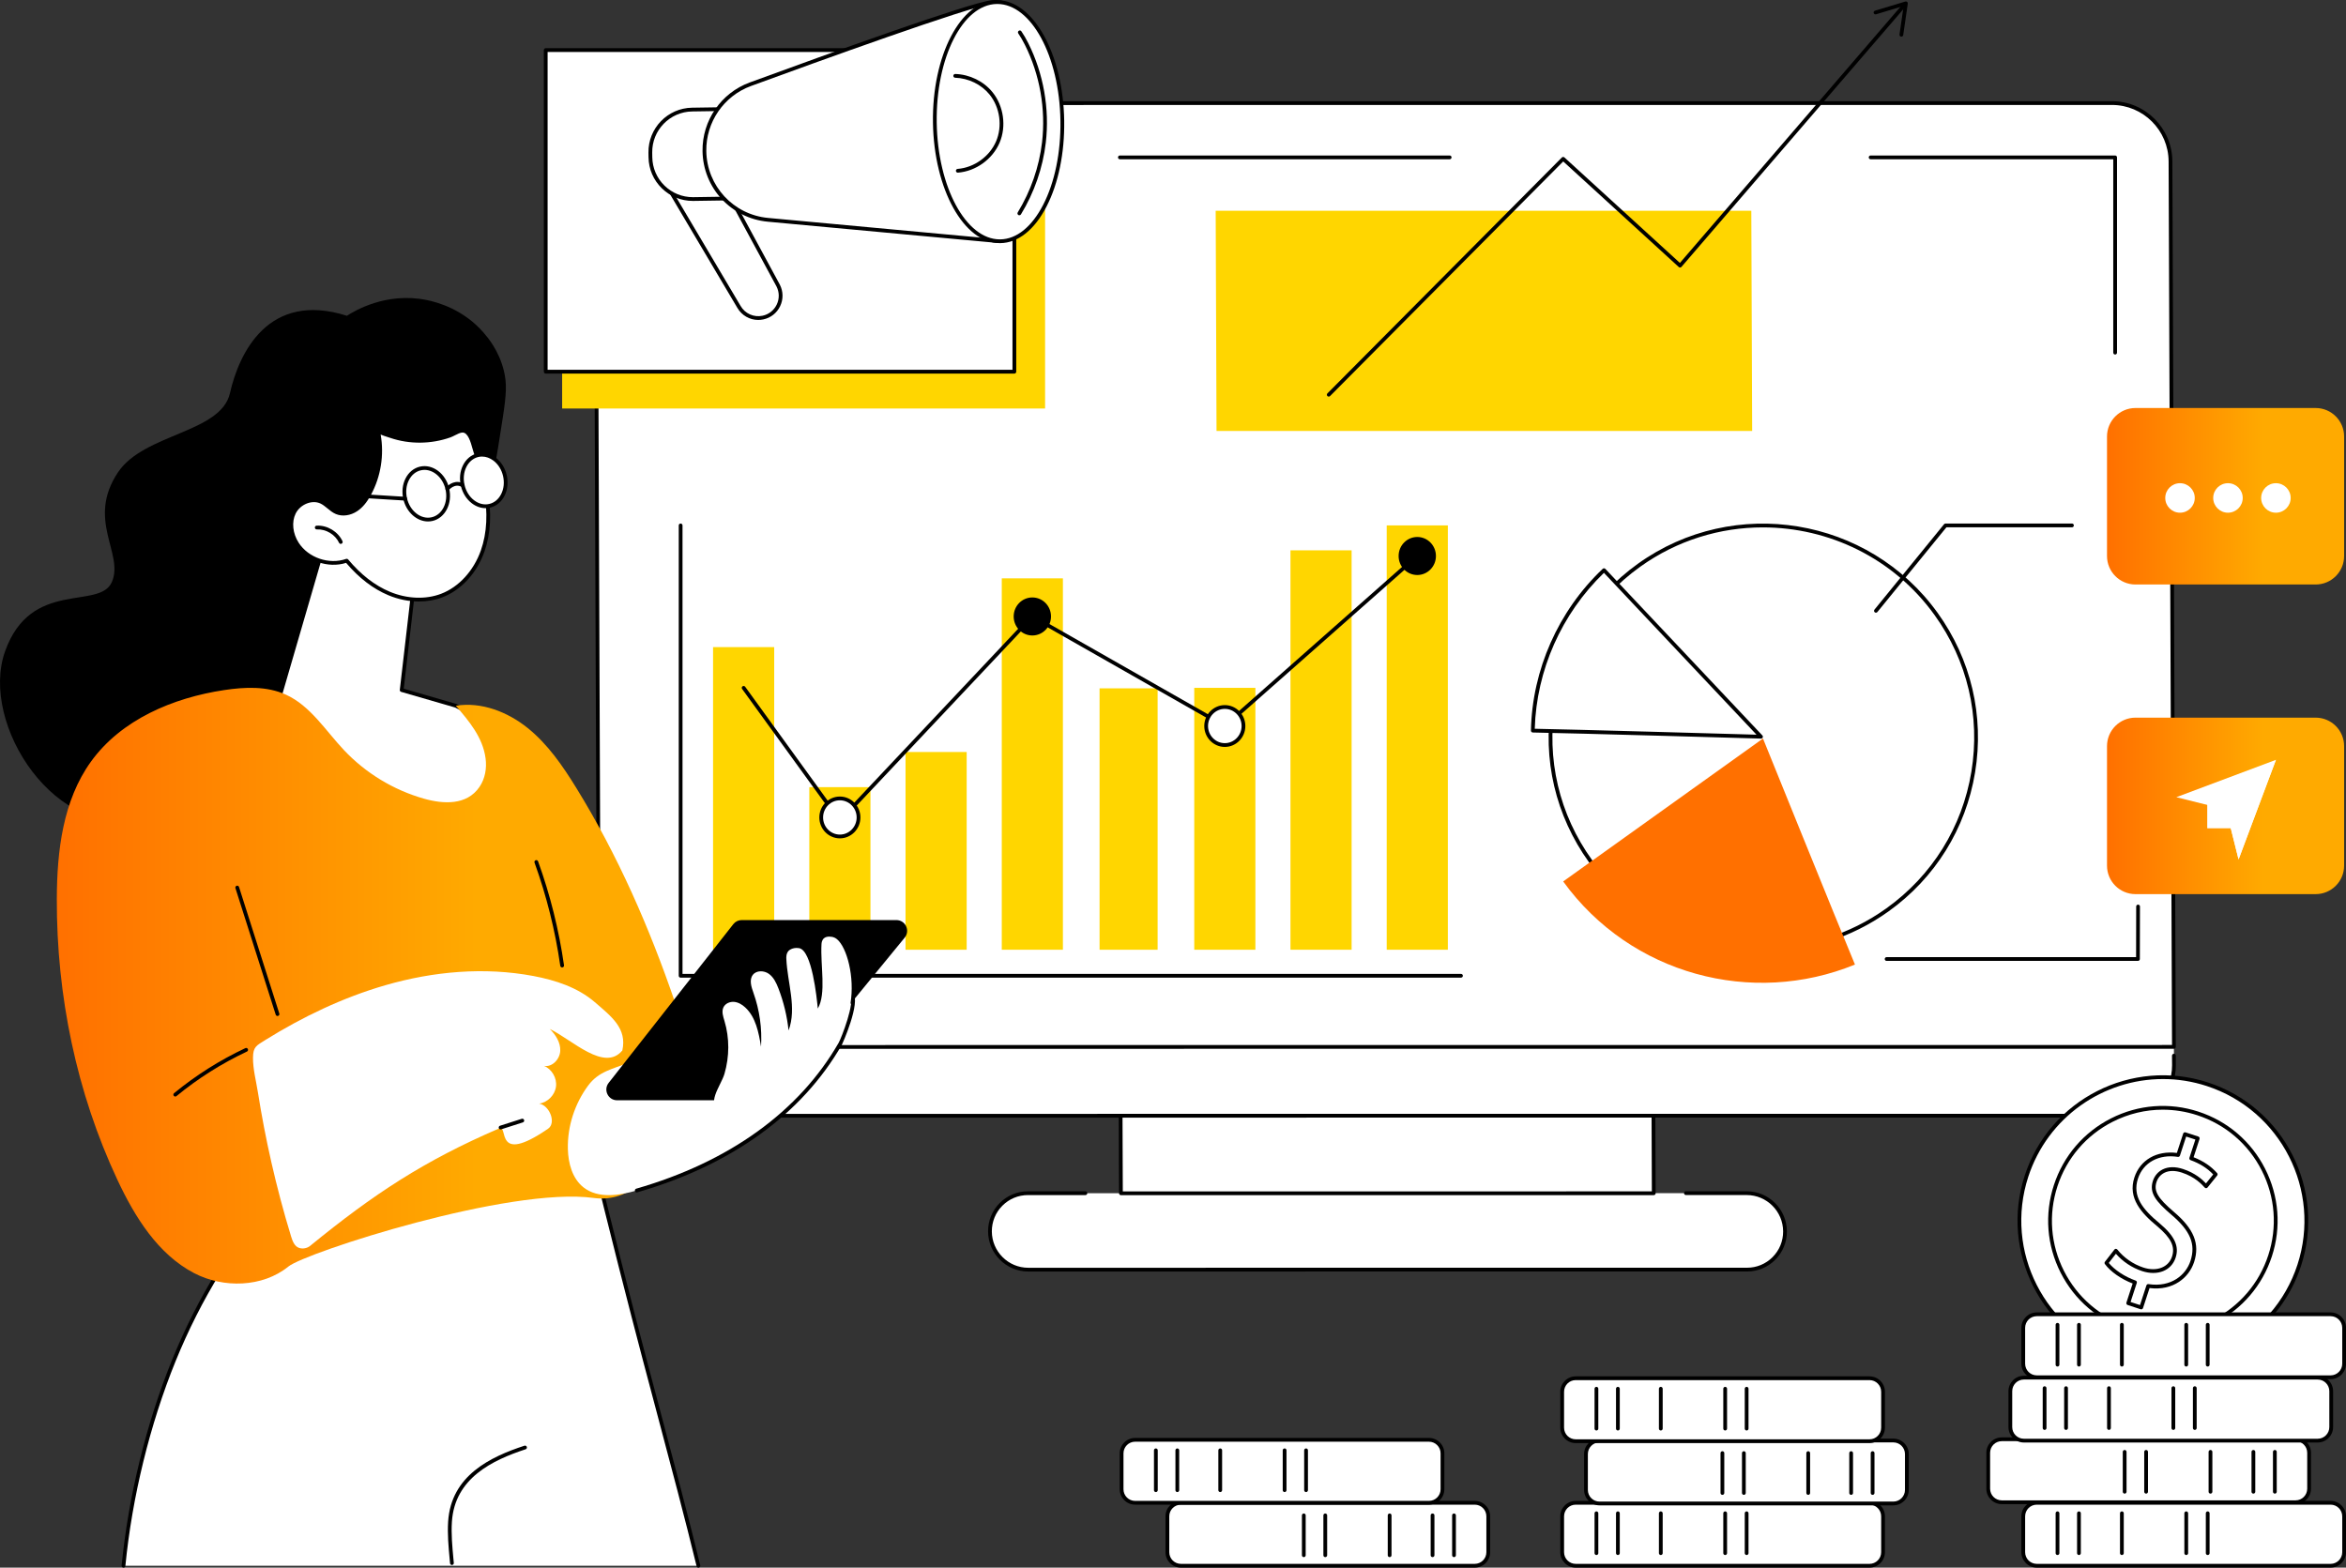 <svg width="636" height="425" viewBox="0 0 636 425" fill="none" xmlns="http://www.w3.org/2000/svg">
<rect x="0" y="0" width="636" height="425" fill="#333333" stroke="none"/>
<g clip-path="url(#clip0_196_10677)">
<path d="M289.156 323.485H278.678C272.967 323.485 268.356 328.126 268.379 333.85C268.402 339.573 273.048 344.213 278.759 344.213L473.618 344.204C479.329 344.204 483.94 339.563 483.917 333.841C483.894 328.119 479.248 323.479 473.537 323.479H462.149L289.156 323.488V323.485Z" fill="white"/>
<path d="M278.758 344.724C272.778 344.724 267.89 339.847 267.867 333.853C267.856 330.945 268.977 328.212 271.021 326.156C273.063 324.106 275.781 322.977 278.677 322.977H294.258C294.541 322.977 294.768 323.205 294.768 323.488C294.768 323.771 294.541 323.999 294.258 323.999H278.677C276.055 323.999 273.595 325.023 271.745 326.879C269.893 328.739 268.879 331.215 268.888 333.851C268.909 339.285 273.337 343.705 278.758 343.705L473.617 343.695C476.239 343.695 478.702 342.673 480.549 340.815C482.401 338.955 483.417 336.48 483.406 333.844C483.385 328.409 478.957 323.99 473.536 323.99H457.045C456.762 323.99 456.535 323.762 456.535 323.479C456.535 323.195 456.762 322.968 457.045 322.968H473.536C479.518 322.968 484.403 327.845 484.424 333.839C484.436 336.747 483.315 339.48 481.271 341.535C479.231 343.586 476.511 344.715 473.615 344.715L278.756 344.724H278.758Z" fill="black"/>
<path d="M448.172 282.052L448.332 323.504L303.883 323.511L303.723 282.059L448.172 282.052Z" fill="white"/>
<path d="M303.884 324.022C303.603 324.022 303.373 323.795 303.373 323.514L303.213 282.061C303.213 281.924 303.266 281.794 303.361 281.699C303.457 281.604 303.587 281.548 303.723 281.548L448.173 281.541C448.454 281.541 448.683 281.769 448.683 282.05L448.844 323.502C448.844 323.639 448.79 323.769 448.695 323.865C448.6 323.96 448.468 324.015 448.333 324.015L303.884 324.022ZM304.236 282.57L304.392 323.001L447.82 322.994L447.665 282.563L304.236 282.57Z" fill="black"/>
<path d="M164.747 296.432C166.242 298.394 168.565 302.498 176.067 302.498L575.829 302.479C583.334 302.479 589.393 296.367 589.365 288.826L589.347 283.821L162.408 283.842C162.408 283.842 161.408 292.047 164.747 296.434V296.432Z" fill="white"/>
<path d="M176.067 303.009C168.293 303.009 161.946 296.657 161.916 288.847C161.916 288.566 162.143 288.336 162.424 288.334C162.705 288.334 162.935 288.561 162.935 288.842C162.963 296.091 168.852 301.987 176.065 301.987L575.827 301.969C579.31 301.969 582.58 300.608 585.037 298.139C587.511 295.654 588.864 292.347 588.85 288.826L588.832 286.209C588.832 285.928 589.057 285.695 589.337 285.693H589.342C589.623 285.693 589.85 285.918 589.853 286.199L589.871 288.819C589.885 292.616 588.425 296.181 585.759 298.859C583.109 301.523 579.579 302.988 575.824 302.988L176.063 303.007L176.067 303.009Z" fill="black"/>
<path d="M589.344 283.819L162.405 283.84L161.477 43.794C161.442 35.05 168.487 27.962 177.208 27.962L572.558 27.943C581.282 27.943 588.381 35.029 588.413 43.773L589.341 283.819H589.344Z" fill="white"/>
<path d="M162.408 284.351C162.127 284.351 161.897 284.123 161.897 283.842L160.969 43.796C160.953 39.425 162.635 35.319 165.708 32.231C168.776 29.149 172.86 27.451 177.211 27.451L572.561 27.433C581.549 27.433 588.892 34.762 588.926 43.771L589.855 283.817C589.855 283.954 589.801 284.084 589.706 284.179C589.611 284.274 589.481 284.33 589.344 284.33L162.405 284.351H162.408ZM572.563 28.454L177.213 28.473C173.136 28.473 169.307 30.064 166.434 32.951C163.554 35.844 161.976 39.695 161.992 43.792L162.918 283.329L588.836 283.308L587.91 43.775C587.877 35.327 580.994 28.454 572.566 28.454H572.563Z" fill="black"/>
<path d="M573.413 96.117C573.13 96.117 572.902 95.89 572.902 95.606V43.178H507.128C506.845 43.178 506.617 42.95 506.617 42.667C506.617 42.384 506.845 42.156 507.128 42.156H573.413C573.696 42.156 573.923 42.384 573.923 42.667V95.606C573.923 95.887 573.696 96.117 573.413 96.117Z" fill="black"/>
<path d="M393.004 43.178H303.6C303.317 43.178 303.09 42.95 303.09 42.667C303.09 42.384 303.317 42.156 303.6 42.156H393.004C393.287 42.156 393.514 42.384 393.514 42.667C393.514 42.95 393.287 43.178 393.004 43.178Z" fill="black"/>
<path d="M176.065 60.547C175.782 60.547 175.555 60.32 175.555 60.036V42.667C175.555 42.386 175.782 42.156 176.065 42.156H214.145C214.428 42.156 214.655 42.384 214.655 42.667C214.655 42.95 214.428 43.178 214.145 43.178H176.576V60.036C176.576 60.318 176.348 60.547 176.065 60.547Z" fill="black"/>
<path d="M475.011 116.831L329.802 116.838L329.57 57.143L474.779 57.136L475.011 116.831Z" fill="#FFD600"/>
<path d="M360.223 107.523C360.093 107.523 359.963 107.474 359.863 107.374C359.664 107.174 359.662 106.851 359.863 106.652L423.415 42.702C423.607 42.507 423.918 42.5 424.12 42.686L455.421 71.281L515.84 1.108C516.023 0.894 516.346 0.871 516.559 1.054C516.773 1.238 516.796 1.561 516.612 1.774L455.848 72.347C455.758 72.452 455.63 72.515 455.491 72.524C455.354 72.533 455.219 72.484 455.117 72.392L423.788 43.77L360.581 107.374C360.481 107.474 360.351 107.525 360.219 107.525L360.223 107.523Z" fill="black"/>
<path d="M515.385 9.933C515.106 9.893 514.914 9.633 514.953 9.354L516.074 1.621L508.597 3.873C508.328 3.955 508.042 3.801 507.961 3.532C507.88 3.263 508.035 2.977 508.302 2.896L516.547 0.411C516.715 0.36 516.896 0.399 517.028 0.513C517.16 0.627 517.225 0.801 517.2 0.973L515.963 9.501C515.949 9.6 515.907 9.689 515.844 9.761C515.735 9.888 515.564 9.958 515.385 9.933Z" fill="black"/>
<path d="M283.323 23.557H152.398V110.751H283.323V23.557Z" fill="#FFD600"/>
<path d="M274.992 13.576H147.945V100.771H274.992V13.576Z" fill="white"/>
<path d="M274.993 101.28H147.946C147.663 101.28 147.436 101.052 147.436 100.769V13.576C147.436 13.295 147.663 13.065 147.946 13.065H274.993C275.276 13.065 275.503 13.293 275.503 13.576V100.771C275.503 101.052 275.276 101.282 274.993 101.282V101.28ZM148.457 100.258H274.485V14.087H148.457V100.26V100.258Z" fill="black"/>
<path d="M200.338 83.207L180.487 49.704C178.556 46.362 180.202 42.091 183.873 40.909L185.342 40.435C188.164 39.527 191.227 40.8 192.578 43.44L210.958 77.415C212.777 80.97 210.716 85.283 206.808 86.1C204.251 86.635 201.642 85.466 200.334 83.204L200.338 83.207Z" fill="white"/>
<path d="M205.568 86.742C203.261 86.742 201.089 85.522 199.899 83.465L180.05 49.964C179.05 48.231 178.89 46.174 179.604 44.311C180.322 42.449 181.821 41.032 183.719 40.421L185.19 39.947C188.263 38.96 191.563 40.328 193.036 43.206L211.411 77.171C212.358 79.02 212.386 81.142 211.497 83.005C210.608 84.867 208.94 86.177 206.919 86.6C206.468 86.693 206.016 86.739 205.57 86.739L205.568 86.742ZM187.209 40.653C186.643 40.653 186.067 40.742 185.501 40.923L184.03 41.397C182.426 41.912 181.162 43.108 180.556 44.681C179.95 46.253 180.087 47.99 180.93 49.448L200.778 82.947C200.778 82.947 200.778 82.951 200.78 82.951C201.98 85.028 204.359 86.096 206.707 85.604C208.413 85.248 209.822 84.141 210.574 82.568C211.326 80.996 211.3 79.203 210.506 77.652L192.131 43.687C191.154 41.78 189.24 40.656 187.209 40.656V40.653Z" fill="black"/>
<path d="M187.626 29.717L197.067 29.577L197.427 53.832L187.985 53.972C181.644 54.066 176.416 48.99 176.322 42.641L176.303 41.389C176.209 35.043 181.282 29.811 187.626 29.717Z" fill="white"/>
<path d="M187.813 54.472C184.675 54.472 181.714 53.271 179.456 51.079C177.154 48.845 175.861 45.847 175.815 42.637L175.796 41.385C175.699 34.762 181.001 29.293 187.62 29.195L197.06 29.053C197.323 29.042 197.573 29.274 197.578 29.557L197.94 53.812C197.945 54.094 197.72 54.326 197.436 54.33L187.996 54.472C187.936 54.472 187.873 54.472 187.813 54.472ZM196.566 30.084L187.636 30.217C181.582 30.308 176.729 35.31 176.817 41.371L176.836 42.623C176.88 45.559 178.064 48.301 180.168 50.347C182.234 52.354 184.942 53.453 187.815 53.453C187.871 53.453 187.926 53.453 187.982 53.453L196.912 53.32L196.566 30.087V30.084Z" fill="black"/>
<path d="M279.312 10.653C279.312 10.653 277.172 -0.446 268.8 0.576C262.687 1.324 223.913 15.326 203.422 22.834C195.843 25.612 190.849 32.881 190.967 40.958C191.111 50.663 198.544 58.701 208.202 59.593L270.566 65.36C270.566 65.36 277.159 64.438 280.157 54.256C283.155 44.075 279.312 10.653 279.312 10.653Z" fill="white"/>
<path d="M270.566 65.873C270.55 65.873 270.534 65.873 270.52 65.873L208.157 60.106C198.215 59.187 190.606 50.961 190.457 40.97C190.334 32.686 195.475 25.205 203.246 22.358C225.093 14.352 262.653 0.815 268.74 0.07C277.473 -1.001 279.793 10.439 279.817 10.555C279.819 10.567 279.821 10.581 279.824 10.595C279.981 11.963 283.646 44.239 280.652 54.402C277.593 64.779 270.924 65.826 270.641 65.866C270.617 65.868 270.594 65.87 270.569 65.87L270.566 65.873ZM269.873 1.022C269.548 1.022 269.209 1.043 268.861 1.085C262.651 1.844 221.15 16.884 203.597 23.315C196.231 26.013 191.36 33.101 191.478 40.951C191.62 50.417 198.83 58.214 208.25 59.084L270.548 64.846C271.202 64.73 276.916 63.455 279.668 54.114C282.574 44.251 278.918 11.707 278.807 10.732C278.684 10.114 276.756 1.022 269.873 1.022Z" fill="black"/>
<path d="M271.192 65.419C280.734 65.277 288.255 50.648 287.989 32.745C287.724 14.841 279.773 0.443 270.231 0.584C260.689 0.726 253.168 15.354 253.434 33.258C253.699 51.161 261.65 65.56 271.192 65.419Z" fill="white"/>
<path d="M271.058 65.917C261.314 65.917 253.194 51.319 252.925 33.253C252.656 15.096 260.416 0.205 270.225 0.059C270.274 0.059 270.323 0.059 270.371 0.059C280.116 0.059 288.236 14.657 288.505 32.723C288.635 41.465 286.939 49.719 283.729 55.964C280.466 62.311 276.02 65.845 271.207 65.917C271.158 65.917 271.109 65.917 271.061 65.917H271.058ZM270.371 1.078C270.327 1.078 270.283 1.078 270.237 1.078C260.991 1.215 253.681 15.642 253.944 33.236C254.203 50.745 261.866 64.895 271.054 64.895C271.098 64.895 271.142 64.895 271.188 64.895C275.607 64.831 279.738 61.491 282.819 55.494C285.955 49.396 287.609 41.314 287.482 32.737C287.222 15.229 279.559 1.078 270.371 1.078Z" fill="black"/>
<path d="M259.657 46.808C259.393 46.808 259.17 46.604 259.149 46.337C259.128 46.056 259.337 45.809 259.618 45.789C264.085 45.443 268.271 42.442 270.037 38.322C271.803 34.202 271.089 29.097 268.262 25.621C266.044 22.894 262.558 21.194 258.938 21.076C258.657 21.067 258.434 20.83 258.446 20.549C258.455 20.265 258.701 20.045 258.973 20.054C262.883 20.182 266.652 22.021 269.053 24.975C272.114 28.74 272.887 34.265 270.975 38.724C269.063 43.183 264.531 46.432 259.697 46.808C259.683 46.808 259.669 46.808 259.657 46.808Z" fill="black"/>
<path d="M276.341 58.365C276.25 58.365 276.157 58.342 276.076 58.291C275.835 58.144 275.761 57.828 275.907 57.589C279.439 51.811 281.718 45.241 282.498 38.585C283.551 29.607 281.896 20.212 277.84 12.135C277.267 10.992 276.666 9.957 276.053 9.056C275.893 8.823 275.953 8.505 276.188 8.345C276.42 8.187 276.738 8.247 276.895 8.48C277.543 9.429 278.149 10.475 278.752 11.675C282.897 19.929 284.588 29.527 283.512 38.701C282.713 45.501 280.386 52.215 276.779 58.119C276.682 58.277 276.515 58.362 276.343 58.362L276.341 58.365Z" fill="black"/>
<path d="M396.072 265.052H184.518C184.235 265.052 184.008 264.824 184.008 264.541V142.447C184.008 142.166 184.235 141.937 184.518 141.937C184.801 141.937 185.029 142.164 185.029 142.447V264.03H396.072C396.355 264.03 396.583 264.258 396.583 264.541C396.583 264.824 396.355 265.052 396.072 265.052Z" fill="black"/>
<path d="M209.887 175.441H193.312V257.485H209.887V175.441Z" fill="#FFD600"/>
<path d="M235.977 213.404H219.402V257.486H235.977V213.404Z" fill="#FFD600"/>
<path d="M262.066 203.877H245.492V257.485H262.066V203.877Z" fill="#FFD600"/>
<path d="M288.156 156.798H271.582V257.483H288.156V156.798Z" fill="#FFD600"/>
<path d="M313.829 186.615H298.09V257.486H313.829V186.615Z" fill="#FFD600"/>
<path d="M340.336 186.482H323.762V257.485H340.336V186.482Z" fill="#FFD600"/>
<path d="M366.422 149.201H349.848V257.483H366.422V149.201Z" fill="#FFD600"/>
<path d="M392.512 142.445H375.938V257.483H392.512V142.445Z" fill="#FFD600"/>
<path d="M227.688 223.005C227.688 223.005 227.668 223.005 227.656 223.005C227.505 222.995 227.366 222.919 227.275 222.796L201.187 186.785C201.022 186.557 201.073 186.236 201.3 186.072C201.53 185.907 201.848 185.958 202.013 186.185L227.739 221.697L279.495 166.782C279.657 166.61 279.915 166.57 280.119 166.689L331.981 196.209L383.885 150.355C384.096 150.17 384.419 150.188 384.607 150.399C384.792 150.611 384.774 150.934 384.563 151.119L332.385 197.214C332.22 197.358 331.984 197.384 331.796 197.275L279.966 167.773L228.064 222.845C227.967 222.947 227.832 223.005 227.693 223.005H227.688Z" fill="black"/>
<path d="M279.868 172.285C282.662 172.285 284.927 169.977 284.927 167.129C284.927 164.282 282.662 161.974 279.868 161.974C277.074 161.974 274.809 164.282 274.809 167.129C274.809 169.977 277.074 172.285 279.868 172.285Z" fill="black"/>
<path d="M332.045 201.986C334.839 201.986 337.104 199.678 337.104 196.831C337.104 193.983 334.839 191.675 332.045 191.675C329.251 191.675 326.986 193.983 326.986 196.831C326.986 199.678 329.251 201.986 332.045 201.986Z" fill="white"/>
<path d="M332.046 202.498C328.976 202.498 326.477 199.954 326.477 196.831C326.477 193.707 328.976 191.164 332.046 191.164C335.116 191.164 337.613 193.707 337.613 196.831C337.613 199.954 335.116 202.498 332.046 202.498ZM332.046 192.186C329.538 192.186 327.498 194.269 327.498 196.831C327.498 199.392 329.538 201.476 332.046 201.476C334.555 201.476 336.595 199.392 336.595 196.831C336.595 194.269 334.555 192.186 332.046 192.186Z" fill="black"/>
<path d="M384.223 155.892C387.017 155.892 389.282 153.583 389.282 150.736C389.282 147.888 387.017 145.58 384.223 145.58C381.429 145.58 379.164 147.888 379.164 150.736C379.164 153.583 381.429 155.892 384.223 155.892Z" fill="black"/>
<path d="M227.688 226.774C230.482 226.774 232.747 224.465 232.747 221.618C232.747 218.77 230.482 216.462 227.688 216.462C224.894 216.462 222.629 218.77 222.629 221.618C222.629 224.465 224.894 226.774 227.688 226.774Z" fill="white"/>
<path d="M227.688 227.285C224.618 227.285 222.121 224.742 222.121 221.618C222.121 218.494 224.618 215.951 227.688 215.951C230.759 215.951 233.258 218.494 233.258 221.618C233.258 224.742 230.759 227.285 227.688 227.285ZM227.688 216.973C225.182 216.973 223.14 219.056 223.14 221.618C223.14 224.18 225.18 226.263 227.688 226.263C230.197 226.263 232.237 224.18 232.237 221.618C232.237 219.056 230.197 216.973 227.688 216.973Z" fill="black"/>
<path d="M627.77 110.616H578.93C574.666 110.616 571.209 114.076 571.209 118.343V150.738C571.209 155.005 574.666 158.465 578.93 158.465H627.77C632.035 158.465 635.491 155.005 635.491 150.738V118.343C635.491 114.076 632.035 110.616 627.77 110.616Z" fill="url(#paint0_linear_196_10677)"/>
<path d="M579.601 260.513H511.462C511.179 260.511 510.951 260.281 510.951 260C510.951 259.719 511.181 259.489 511.462 259.489H579.093L579.121 245.764C579.121 245.483 579.35 245.253 579.631 245.253C579.914 245.253 580.142 245.483 580.142 245.764L580.111 260C580.111 260.281 579.882 260.511 579.601 260.511V260.513Z" fill="black"/>
<path d="M627.77 194.56H578.93C574.666 194.56 571.209 198.019 571.209 202.286V234.681C571.209 238.949 574.666 242.408 578.93 242.408H627.77C632.035 242.408 635.491 238.949 635.491 234.681V202.286C635.491 198.019 632.035 194.56 627.77 194.56Z" fill="url(#paint1_linear_196_10677)"/>
<path d="M608.564 214.438H598.439V224.562H608.564V214.438Z" fill="white"/>
<path d="M598.439 224.562L608.564 214.438H598.439V224.562Z" fill="white"/>
<path d="M617.002 206L590.002 216.125L603.502 219.5L606.877 233" fill="white"/>
<path d="M617.002 206L603.502 219.5L606.877 233L617.002 206Z" fill="white"/>
<path d="M535.393 206.38C538.914 174.82 516.104 146.368 484.446 142.831C452.788 139.294 424.27 162.012 420.75 193.572C417.229 225.133 440.039 253.585 471.697 257.122C503.354 260.658 531.872 237.941 535.393 206.38Z" fill="white"/>
<path d="M478.157 257.948C460.024 257.948 442.139 249.543 430.774 233.762C421.707 221.172 418.099 205.821 420.607 190.533C423.118 175.237 431.457 161.839 444.081 152.805C470.137 134.166 506.565 140.148 525.283 166.143C534.348 178.733 537.959 194.084 535.45 209.372C532.939 224.668 524.601 238.065 511.974 247.097C501.735 254.422 489.893 257.945 478.155 257.945L478.157 257.948ZM477.905 142.982C466.371 142.982 454.737 146.442 444.677 153.639C432.273 162.513 424.084 175.674 421.617 190.7C419.152 205.717 422.698 220.798 431.605 233.165C442.767 248.667 460.344 256.926 478.157 256.926C489.691 256.926 501.325 253.465 511.385 246.268C523.789 237.394 531.978 224.233 534.445 209.207C536.912 194.191 533.364 179.109 524.459 166.742C513.297 151.24 495.72 142.982 477.907 142.982H477.905Z" fill="black"/>
<path d="M502.877 261.499C475.106 272.895 442.124 264.298 423.777 238.969L477.944 200.218C477.944 200.218 498.623 251.352 502.877 261.499Z" fill="#FF7000"/>
<path d="M415.547 198.078C415.886 181.38 423.043 165.764 434.845 154.582C445.291 165.637 477.404 199.73 477.404 199.73C477.404 199.73 425.837 198.246 415.547 198.078Z" fill="white"/>
<path d="M477.405 200.238C477.405 200.238 477.396 200.238 477.391 200.238C476.876 200.224 425.708 198.752 415.541 198.589C415.404 198.589 415.276 198.531 415.181 198.434C415.086 198.336 415.035 198.204 415.037 198.069C415.371 181.596 422.463 165.611 434.494 154.213C434.591 154.12 434.726 154.064 434.858 154.073C434.993 154.078 435.122 154.134 435.215 154.234C445.542 165.163 477.454 199.04 477.776 199.381C477.918 199.532 477.955 199.753 477.871 199.941C477.79 200.124 477.607 200.243 477.405 200.243V200.238ZM416.07 197.574C426.341 197.758 468.426 198.958 476.189 199.181C471.104 193.784 444.517 165.56 434.828 155.304C423.34 166.373 416.529 181.724 416.072 197.574H416.07Z" fill="black"/>
<path d="M508.565 166.11C508.451 166.11 508.338 166.073 508.242 165.994C508.024 165.815 507.992 165.494 508.168 165.276L527.033 142.122C527.13 142.003 527.274 141.934 527.43 141.934H561.71C561.994 141.934 562.221 142.164 562.221 142.447C562.221 142.73 561.991 142.958 561.71 142.958H527.671L508.96 165.922C508.857 166.045 508.711 166.11 508.563 166.11H508.565Z" fill="black"/>
<path d="M114.709 146.318C102.964 141.885 98.481 143.369 96.513 145.359C93.438 148.466 95.886 153.422 95.57 167.965C95.355 177.956 95.208 182.917 92.563 185.964C88.318 190.85 80.623 194.013 68.131 191.714C41.304 186.779 63.559 214.539 39.475 221.631C15.392 228.726 -5.643 196.34 1.368 176.6C8.379 156.859 26.976 165.496 30.33 157.786C33.683 150.076 23.319 140.976 32.008 128.022C39.058 117.511 59.902 117.381 62.341 106.586C64.78 95.792 72.707 78.827 94.046 85.613C96.032 84.333 104.588 79.129 115.561 81.319C118.601 81.925 125.6 83.852 131.079 90.158C132.248 91.502 135.235 95.018 136.581 100.448C137.442 103.92 137.296 106.816 136.305 113.242C134.448 125.286 133.522 131.308 131.536 134.476C130.09 136.785 125.588 143.074 114.704 146.318H114.709Z" fill="black"/>
<path d="M189.343 424.489L161.273 315.185L66.532 334.038C45.028 361.853 36.502 395.742 33.478 424.486H189.341L189.343 424.489Z" fill="white"/>
<path d="M189.344 424.999C189.114 424.999 188.905 424.844 188.847 424.609C185.835 412.203 181.729 396.77 177.759 381.847C175.371 372.873 173.115 364.396 171.203 356.969C168.947 348.213 166.285 337.828 163.654 327.182C163.041 324.699 162.431 322.216 161.828 319.732C161.732 319.337 161.656 318.921 161.577 318.482C161.426 317.641 161.268 316.77 160.96 316.102C160.913 316.002 160.862 315.89 160.823 315.814C160.776 315.823 160.725 315.835 160.676 315.846C160.579 315.869 160.465 315.895 160.331 315.923L158.268 316.348C153.225 317.384 148.18 318.408 143.135 319.427C133.404 321.39 123.502 323.354 113.929 325.257C103.662 327.296 93.043 329.404 82.609 331.511C77.564 332.53 72.522 333.557 67.479 334.597C66.149 334.871 65.026 336.727 64.123 338.216C63.865 338.641 63.622 339.042 63.385 339.393C62.132 341.246 60.9 343.151 59.728 345.055C55.1 352.566 51.021 360.634 47.602 369.036C40.659 386.101 35.825 405.814 33.989 424.539C33.962 424.82 33.715 425.027 33.432 424.997C33.152 424.969 32.947 424.72 32.975 424.439C34.82 405.619 39.68 385.806 46.66 368.651C50.099 360.197 54.205 352.078 58.862 344.519C60.043 342.603 61.283 340.684 62.543 338.819C62.766 338.492 63.002 338.099 63.253 337.686C64.258 336.026 65.508 333.959 67.275 333.596C72.317 332.556 77.362 331.529 82.408 330.51C92.844 328.401 103.463 326.292 113.732 324.253C123.305 322.353 133.204 320.386 142.935 318.426C147.98 317.409 153.023 316.385 158.063 315.349L160.126 314.924C160.249 314.899 160.356 314.873 160.444 314.852C161.329 314.645 161.521 314.882 161.886 315.674C162.25 316.462 162.417 317.397 162.579 318.303C162.656 318.726 162.728 319.128 162.816 319.492C163.419 321.975 164.027 324.458 164.64 326.938C167.272 337.579 169.931 347.963 172.187 356.716C174.099 364.138 176.355 372.613 178.74 381.584C182.713 396.513 186.821 411.95 189.836 424.367C189.903 424.641 189.733 424.918 189.46 424.985C189.42 424.994 189.378 424.999 189.339 424.999H189.344Z" fill="black"/>
<path d="M122.515 424.286C122.253 424.286 122.033 424.086 122.007 423.822L121.9 422.672C121.592 419.353 121.272 415.923 121.49 412.516C122.288 400.031 132.963 394.966 142.176 391.947C142.448 391.858 142.733 392.005 142.821 392.274C142.909 392.541 142.763 392.831 142.496 392.917C133.59 395.837 123.27 400.707 122.511 412.581C122.297 415.907 122.613 419.298 122.919 422.577L123.026 423.729C123.052 424.01 122.845 424.258 122.564 424.284C122.548 424.284 122.532 424.284 122.518 424.284L122.515 424.286Z" fill="black"/>
<path d="M89.259 142.67L75.231 190.867C75.231 190.867 102.009 223.894 122.187 222.593C142.365 221.29 138.605 198.433 123.57 191.336L108.894 187.083L113.271 149.303L89.259 142.67Z" fill="white"/>
<path d="M120.998 223.141C100.975 223.141 75.914 192.518 74.835 191.189C74.728 191.059 74.694 190.885 74.742 190.725L88.771 142.528C88.85 142.259 89.128 142.105 89.397 142.18L113.409 148.813C113.653 148.88 113.808 149.114 113.78 149.363L109.452 186.714L123.715 190.848C123.741 190.855 123.766 190.864 123.792 190.876C132.381 194.931 137.904 204.446 136.363 212.539C135.182 218.749 130.027 222.6 122.223 223.104C121.819 223.129 121.408 223.143 121 223.143L120.998 223.141ZM75.796 190.75C78.105 193.533 103.296 223.304 122.153 222.082C129.563 221.604 134.251 218.146 135.356 212.347C136.811 204.699 131.557 195.688 123.388 191.814L108.752 187.571C108.513 187.501 108.357 187.269 108.387 187.021L112.715 149.676L89.609 143.294L75.798 190.748L75.796 190.75Z" fill="black"/>
<path d="M131.674 132.681C132.691 138.227 132.719 144.066 130.846 149.384C128.973 154.702 125.03 159.442 119.769 161.456C115.207 163.202 109.985 162.782 105.476 160.899C100.97 159.015 97.131 155.759 93.998 152.006C89.185 153.718 83.321 151.723 80.55 147.429C78.951 144.951 78.387 141.657 79.694 139.012C81 136.367 84.437 134.788 87.101 136.047C88.619 136.764 89.701 138.23 91.246 138.885C92.97 139.614 95.029 139.182 96.584 138.137C98.138 137.092 99.255 135.51 100.146 133.861C102.949 128.671 103.785 122.444 102.45 116.696C102.575 117.24 105.46 118.057 105.973 118.231C107.266 118.668 108.598 118.993 109.946 119.202C112.605 119.616 115.334 119.588 117.987 119.126C119.333 118.891 120.658 118.547 121.946 118.09C122.969 117.727 124.295 116.759 125.383 116.747C127.659 116.722 128.337 120.874 128.887 122.481C130.029 125.816 131.041 129.205 131.677 132.677L131.674 132.681Z" fill="white"/>
<path d="M113.564 163.07C110.821 163.07 107.982 162.501 105.279 161.37C101.162 159.649 97.31 156.699 93.831 152.6C88.895 154.168 82.933 152.064 80.118 147.705C78.269 144.841 77.93 141.423 79.234 138.784C80.733 135.751 84.511 134.258 87.319 135.584C88.106 135.956 88.77 136.504 89.413 137.033C90.081 137.584 90.71 138.104 91.445 138.413C92.889 139.024 94.748 138.754 96.298 137.711C97.57 136.857 98.649 135.556 99.695 133.617C102.434 128.55 103.255 122.423 101.951 116.812C101.888 116.538 102.058 116.262 102.332 116.199C102.578 116.141 102.828 116.276 102.919 116.503C103.084 116.666 103.724 116.993 105.782 117.637C105.938 117.685 106.061 117.723 106.135 117.748C107.386 118.171 108.693 118.491 110.022 118.698C112.631 119.104 115.281 119.079 117.896 118.624C119.221 118.394 120.526 118.052 121.772 117.611C122.099 117.495 122.475 117.304 122.874 117.1C123.696 116.682 124.547 116.248 125.373 116.239H125.401C127.652 116.239 128.504 119.288 129.068 121.311C129.177 121.698 129.272 122.045 129.365 122.319C130.727 126.299 131.621 129.562 132.173 132.588C133.338 138.938 133.053 144.646 131.324 149.553C129.279 155.362 125.025 159.988 119.945 161.932C117.961 162.691 115.791 163.067 113.559 163.067L113.564 163.07ZM93.998 151.495C94.147 151.495 94.291 151.56 94.39 151.678C97.823 155.789 101.617 158.732 105.673 160.427C110.336 162.375 115.406 162.577 119.586 160.98C124.39 159.143 128.418 154.744 130.365 149.217C132.034 144.479 132.305 138.947 131.173 132.776C130.627 129.801 129.748 126.585 128.402 122.653C128.304 122.365 128.2 121.998 128.086 121.589C127.606 119.866 126.88 117.265 125.401 117.265H125.387C124.8 117.272 124.058 117.648 123.338 118.015C122.909 118.233 122.505 118.44 122.115 118.577C120.816 119.039 119.456 119.395 118.073 119.634C115.348 120.108 112.587 120.133 109.867 119.711C108.479 119.495 107.115 119.162 105.81 118.719C105.741 118.696 105.627 118.661 105.481 118.614C104.476 118.301 103.736 118.043 103.197 117.811C104.177 123.317 103.251 129.191 100.593 134.107C99.463 136.197 98.28 137.614 96.867 138.564C95.033 139.797 92.803 140.099 91.046 139.358C90.174 138.989 89.457 138.399 88.763 137.825C88.141 137.314 87.554 136.829 86.881 136.511C84.597 135.431 81.388 136.731 80.148 139.24C79.021 141.523 79.346 144.628 80.977 147.152C83.611 151.23 89.257 153.151 93.826 151.525C93.882 151.504 93.94 151.495 93.998 151.495Z" fill="black"/>
<path d="M92.385 147.454C92.192 147.454 92.009 147.345 91.923 147.159C90.863 144.899 88.38 143.418 85.894 143.534C85.618 143.545 85.374 143.332 85.358 143.048C85.344 142.767 85.56 142.526 85.843 142.512C88.737 142.363 91.617 144.098 92.849 146.722C92.97 146.978 92.858 147.282 92.603 147.403C92.534 147.435 92.459 147.452 92.387 147.452L92.385 147.454Z" fill="black"/>
<path d="M116.031 141.374C113.021 141.374 110.167 138.887 109.341 135.31C108.891 133.36 109.102 131.376 109.935 129.723C110.784 128.039 112.177 126.896 113.854 126.509C117.28 125.714 120.833 128.371 121.773 132.431C122.71 136.49 120.687 140.438 117.259 141.233C116.85 141.328 116.44 141.372 116.034 141.372L116.031 141.374ZM115.087 127.391C114.755 127.391 114.418 127.428 114.084 127.505C112.708 127.823 111.557 128.775 110.845 130.185C110.118 131.625 109.937 133.364 110.334 135.081C111.146 138.59 114.147 140.905 117.027 140.239C119.907 139.572 121.587 136.174 120.777 132.663C120.06 129.56 117.63 127.391 115.087 127.391Z" fill="black"/>
<path d="M136.873 128.938C137.75 132.728 135.898 136.395 132.742 137.127C129.584 137.858 126.314 135.378 125.437 131.585C124.559 127.795 126.411 124.128 129.567 123.396C132.726 122.665 135.996 125.145 136.873 128.938Z" fill="white"/>
<path d="M131.615 137.765C130.336 137.765 129.06 137.319 127.925 136.457C126.452 135.338 125.391 133.649 124.938 131.699C124.488 129.748 124.699 127.765 125.533 126.111C126.382 124.427 127.774 123.285 129.452 122.897C131.13 122.507 132.882 122.922 134.384 124.063C135.857 125.182 136.918 126.87 137.37 128.821C137.82 130.772 137.609 132.755 136.776 134.409C135.927 136.093 134.534 137.235 132.857 137.623C132.446 137.718 132.03 137.765 131.615 137.765ZM130.689 123.779C130.353 123.779 130.016 123.816 129.684 123.895C128.308 124.214 127.157 125.166 126.445 126.575C125.718 128.015 125.537 129.755 125.934 131.471C126.331 133.187 127.257 134.671 128.542 135.644C129.798 136.597 131.248 136.947 132.627 136.629C134.003 136.311 135.154 135.359 135.866 133.949C136.593 132.509 136.774 130.77 136.377 129.053C135.98 127.337 135.054 125.853 133.769 124.88C132.815 124.158 131.75 123.782 130.689 123.782V123.779Z" fill="black"/>
<path d="M121.272 133.059C121.158 133.059 121.042 133.02 120.947 132.943C120.729 132.764 120.699 132.441 120.88 132.223C121.634 131.31 123.609 129.912 125.698 131.143C125.941 131.287 126.02 131.601 125.879 131.842C125.735 132.086 125.424 132.165 125.18 132.023C123.314 130.92 121.734 132.792 121.669 132.873C121.569 132.996 121.423 133.059 121.274 133.059H121.272Z" fill="black"/>
<path d="M109.836 135.708C109.836 135.708 109.815 135.708 109.804 135.708L95.014 134.795C94.734 134.776 94.518 134.535 94.536 134.254C94.555 133.973 94.799 133.759 95.077 133.775L109.867 134.688C110.147 134.707 110.363 134.948 110.345 135.229C110.328 135.501 110.103 135.708 109.836 135.708Z" fill="black"/>
<path d="M52.657 345.178C42.787 340.027 36.547 329.932 31.82 319.845C20.711 296.138 15.32 269.867 15.403 243.684C15.445 230.7 17.056 217.039 24.642 206.505C32.85 195.104 46.883 189.18 60.768 187.087C66.36 186.244 72.299 185.977 77.455 188.304C84.155 191.328 88.237 198.054 93.285 203.4C99.156 209.619 106.731 214.208 114.957 216.533C120.209 218.017 126.554 218.384 129.986 213.342C131.522 211.085 131.998 208.291 131.638 205.585C130.882 199.905 127.173 195.525 123.569 191.333C130.482 190.213 137.595 192.979 143.053 197.369C148.512 201.76 152.552 207.645 156.23 213.609C167.476 231.835 176.118 251.588 183.036 271.857C185.484 279.029 187.747 286.523 186.967 294.06C186.085 302.588 184.503 310.728 178.214 316.545C176.179 318.429 174.243 320.112 172.554 321.531C169.342 324.23 165.142 325.356 160.99 324.785C138.141 321.638 82.872 339.569 78.196 343.362C71.155 349.075 60.524 349.279 52.654 345.173L52.657 345.178Z" fill="url(#paint2_linear_196_10677)"/>
<path d="M75.234 275.443C75.018 275.443 74.816 275.304 74.746 275.088L63.825 240.782C63.739 240.512 63.888 240.227 64.157 240.141C64.426 240.055 64.714 240.203 64.797 240.473L75.719 274.779C75.804 275.049 75.656 275.334 75.387 275.42C75.336 275.436 75.282 275.446 75.231 275.446L75.234 275.443Z" fill="black"/>
<path d="M152.397 262.282C152.147 262.282 151.928 262.099 151.891 261.843C150.527 252.326 148.178 242.914 144.913 233.868C144.818 233.603 144.955 233.31 145.219 233.213C145.484 233.118 145.776 233.255 145.874 233.519C149.162 242.63 151.527 252.11 152.903 261.697C152.943 261.976 152.75 262.236 152.471 262.275C152.446 262.278 152.423 262.28 152.397 262.28V262.282Z" fill="black"/>
<path d="M78.923 335.245C79.306 336.497 79.854 337.916 81.097 338.325C82.079 338.647 83.272 338.424 84.073 337.772C101.266 323.731 114.979 314.687 135.345 305.918C137.933 304.803 133.844 316.118 148.573 306.015C150.896 304.422 148.954 299.666 146.176 299.199C148.476 298.876 150.434 296.888 150.729 294.582C151.021 292.278 149.622 289.861 147.478 288.971C149.703 289.387 151.773 287.167 151.882 284.905C151.989 282.643 150.652 280.545 149.037 278.957C155.196 281.951 163.831 290.673 168.714 284.793C170.021 278.836 165.86 275.666 161.241 271.688C156.623 267.71 150.604 265.738 144.614 264.609C131.298 262.101 117.427 263.348 104.413 267.122C92.961 270.443 82.056 275.661 71.942 281.951C69.457 283.497 68.626 283.829 68.589 286.7C68.55 289.777 69.448 293.161 69.928 296.198C70.926 302.518 72.135 308.805 73.553 315.045C75.096 321.84 76.888 328.582 78.923 335.247V335.245Z" fill="white"/>
<path d="M135.712 306.197C135.497 306.197 135.295 306.057 135.227 305.841C135.142 305.572 135.29 305.286 135.559 305.2L141.447 303.319C141.714 303.233 142.004 303.382 142.087 303.651C142.173 303.921 142.025 304.209 141.755 304.292L135.868 306.173C135.817 306.19 135.764 306.199 135.712 306.199V306.197Z" fill="black"/>
<path d="M47.511 297.281C47.362 297.281 47.216 297.218 47.116 297.095C46.938 296.877 46.968 296.556 47.186 296.375C53.094 291.521 59.597 287.41 66.517 284.159C66.772 284.038 67.076 284.15 67.197 284.405C67.318 284.661 67.206 284.965 66.951 285.086C60.11 288.302 53.677 292.366 47.836 297.167C47.741 297.246 47.627 297.283 47.513 297.283L47.511 297.281Z" fill="black"/>
<path d="M153.949 311.489C154.042 315.377 155.153 319.543 158.219 321.933C162.162 325.008 167.815 324.135 172.618 322.753C195.419 316.19 215.982 303.537 227.806 282.952C228.293 282.102 232.633 271.695 230.855 269.347C229.185 267.136 225.035 271.335 222.325 271.904C210.584 274.37 198.997 277.575 187.656 281.491C181.827 283.504 176.062 285.701 170.374 288.086C166.025 289.91 162.326 290.402 159.419 294.345C155.803 299.255 153.803 305.386 153.951 311.492L153.949 311.489Z" fill="white"/>
<path d="M172.619 323.264C172.397 323.264 172.192 323.118 172.13 322.895C172.051 322.623 172.209 322.34 172.48 322.263C197.687 315.008 216.668 301.327 227.366 282.699C228.062 281.486 231.942 271.625 230.453 269.656C230.283 269.431 230.327 269.11 230.552 268.941C230.777 268.771 231.098 268.815 231.267 269.041C233.411 271.874 228.313 283.105 228.253 283.21C217.42 302.075 198.233 315.918 172.766 323.248C172.719 323.262 172.67 323.269 172.624 323.269L172.619 323.264Z" fill="black"/>
<path d="M243.007 249.439H201.089C200.195 249.439 199.35 249.85 198.798 250.554L165.007 293.581C163.505 295.493 164.865 298.298 167.297 298.298H207.765C208.638 298.298 209.464 297.906 210.018 297.232L245.26 254.205C246.819 252.303 245.467 249.442 243.007 249.442V249.439Z" fill="black"/>
<path d="M225.88 254.068C225.593 253.999 224.196 253.653 223.363 254.384C222.81 254.87 222.727 255.627 222.708 255.959C222.374 261.783 224.068 269.345 221.706 273.435C221.441 270.581 220.13 257.584 216.609 257.05C214.723 256.765 213.776 257.793 213.776 257.793C213.117 258.509 213.156 259.535 213.175 259.944C213.463 266.484 216.078 273.242 213.781 279.371C213.372 275.474 212.446 271.633 211.035 267.98C210.457 266.482 209.74 264.944 208.434 264.013C207.127 263.082 205.069 263.026 204.092 264.299C203.054 265.65 203.695 267.575 204.266 269.183C205.92 273.837 206.621 278.827 206.313 283.758C205.679 279.905 204.888 275.753 202.015 273.11C201.175 272.334 200.135 271.712 198.996 271.619C197.856 271.526 196.619 272.062 196.127 273.093C195.584 274.229 196.032 275.562 196.396 276.765C197.796 281.41 197.763 286.459 196.406 291.111C195.387 294.597 191.02 299.292 195.64 302.014C197.225 302.948 199.181 303.022 201.003 302.76C206.148 302.021 210.62 298.912 214.642 295.618C218.747 292.253 222.648 288.561 225.644 284.176C227.533 281.412 230.461 276.319 230.854 269.35C231.264 262.074 228.665 254.758 225.878 254.071L225.88 254.068Z" fill="white"/>
<path d="M586.357 369.876C607.836 369.876 625.249 352.45 625.249 330.954C625.249 309.459 607.836 292.033 586.357 292.033C564.877 292.033 547.465 309.459 547.465 330.954C547.465 352.45 564.877 369.876 586.357 369.876Z" fill="white"/>
<path d="M586.326 370.389C582.284 370.389 578.174 369.762 574.127 368.438C553.473 361.692 542.155 339.385 548.899 318.716C555.64 298.046 577.93 286.72 598.584 293.466C619.238 300.213 630.556 322.52 623.812 343.189C618.391 359.808 602.917 370.387 586.326 370.387V370.389ZM586.382 292.54C570.219 292.54 555.148 302.844 549.866 319.034C543.299 339.167 554.324 360.895 574.442 367.468C594.56 374.04 616.272 363.009 622.84 342.873C629.407 322.74 618.382 301.012 598.264 294.44C594.323 293.151 590.318 292.54 586.38 292.54H586.382Z" fill="black"/>
<path d="M607.977 352.592C619.918 340.642 619.918 321.267 607.977 309.317C596.036 297.367 576.676 297.367 564.734 309.317C552.793 321.267 552.793 340.642 564.734 352.592C576.676 364.542 596.036 364.542 607.977 352.592Z" fill="white"/>
<path d="M586.389 362.079C583.142 362.079 579.884 361.563 576.709 360.528C568.815 357.95 562.398 352.448 558.638 345.039C554.879 337.631 554.227 329.198 556.805 321.3C559.381 313.399 564.879 306.978 572.282 303.215C579.687 299.453 588.111 298.8 596.003 301.381C603.898 303.958 610.315 309.46 614.074 316.869C617.834 324.277 618.486 332.71 615.908 340.608C613.332 348.509 607.834 354.931 600.431 358.693C596.006 360.943 591.214 362.079 586.389 362.079ZM586.326 300.849C581.659 300.849 577.025 301.95 572.743 304.126C565.582 307.765 560.265 313.977 557.773 321.616C555.28 329.256 555.912 337.41 559.546 344.577C563.182 351.744 569.39 357.063 577.023 359.557C584.658 362.051 592.806 361.419 599.965 357.782C607.126 354.143 612.443 347.931 614.935 340.292C617.428 332.652 616.796 324.498 613.162 317.331C609.526 310.164 603.318 304.846 595.686 302.351C592.615 301.348 589.461 300.851 586.324 300.851L586.326 300.849Z" fill="black"/>
<path d="M576.958 353.312L578.803 347.66C575.577 346.542 572.548 344.441 571.047 342.399L573.614 339.088C575.189 341.089 577.751 343.103 580.884 344.127C584.855 345.425 588.289 344.006 589.329 340.815C590.334 337.736 588.772 335.121 585.182 332.09C580.207 327.986 577.524 324.261 579.111 319.391C580.627 314.744 585.078 312.296 590.499 313.139L592.344 307.484L595.811 308.618L594.04 314.047C597.361 315.255 599.361 316.902 600.672 318.383L598.069 321.621C597.113 320.566 595.221 318.583 591.64 317.415C587.333 316.007 584.871 318.054 584.142 320.292C583.193 323.202 584.788 325.334 588.997 328.939C593.991 333.172 595.952 337.032 594.325 342.016C592.882 346.438 588.454 349.576 582.383 348.644L580.485 354.467L576.96 353.315L576.958 353.312Z" fill="white"/>
<path d="M580.483 354.975C580.429 354.975 580.376 354.966 580.325 354.95L576.8 353.798C576.672 353.756 576.565 353.665 576.503 353.542C576.442 353.421 576.431 353.282 576.472 353.152L578.164 347.968C575.08 346.805 572.163 344.773 570.638 342.701C570.504 342.518 570.506 342.265 570.645 342.086L573.212 338.774C573.309 338.649 573.463 338.553 573.616 338.577C573.771 338.577 573.92 338.649 574.017 338.772C575.751 340.973 578.313 342.748 581.044 343.642C584.678 344.828 587.885 343.602 588.846 340.657C589.719 337.98 588.563 335.611 584.855 332.48C580.541 328.922 576.795 324.851 578.628 319.231C580.183 314.468 584.674 311.885 590.148 312.573L591.861 307.324C591.902 307.196 591.993 307.089 592.114 307.027C592.234 306.966 592.374 306.955 592.504 306.997L595.971 308.13C596.238 308.218 596.384 308.506 596.298 308.773L594.678 313.738C597.314 314.765 599.405 316.177 601.058 318.042C601.222 318.228 601.229 318.506 601.074 318.701L598.47 321.939C598.377 322.055 598.236 322.125 598.087 322.129C597.946 322.139 597.795 322.074 597.695 321.962C596.913 321.098 595.08 319.071 591.487 317.898C589.668 317.303 588.041 317.32 586.781 317.942C585.757 318.448 584.994 319.338 584.632 320.448C583.836 322.889 584.934 324.781 589.334 328.548C594.785 333.168 596.423 337.243 594.815 342.172C593.469 346.296 589.229 350.014 582.741 349.206L580.975 354.622C580.905 354.838 580.705 354.975 580.489 354.975H580.483ZM577.603 352.985L580.155 353.818L581.896 348.482C581.972 348.245 582.214 348.098 582.457 348.136C588.598 349.076 592.596 345.658 593.838 341.853C595.316 337.322 593.817 333.693 588.665 329.326C584.423 325.694 582.592 323.39 583.657 320.132C584.105 318.757 585.052 317.656 586.324 317.027C587.827 316.284 589.721 316.249 591.798 316.927C595.126 318.014 597.04 319.779 598.041 320.836L599.999 318.402C598.412 316.718 596.4 315.448 593.863 314.526C593.606 314.431 593.467 314.15 593.552 313.887L595.165 308.943L592.668 308.128L590.981 313.295C590.905 313.532 590.666 313.678 590.417 313.641C585.27 312.84 581.026 315.16 579.594 319.547C578.041 324.303 580.833 327.842 585.504 331.693C589.538 335.098 590.826 337.871 589.812 340.971C588.665 344.487 584.927 345.983 580.722 344.61C578.013 343.725 575.458 342.028 573.623 339.903L571.69 342.397C573.226 344.29 576.092 346.18 578.965 347.174C579.227 347.265 579.369 347.55 579.283 347.815L577.598 352.982L577.603 352.985Z" fill="black"/>
<path d="M552.169 373.39H631.826C633.85 373.39 635.49 371.748 635.49 369.723V359.987C635.49 357.962 633.85 356.32 631.826 356.32H552.169C550.146 356.32 548.505 357.962 548.505 359.987V369.723C548.505 371.748 550.146 373.39 552.169 373.39Z" fill="white"/>
<path d="M631.826 373.9H552.167C549.865 373.9 547.992 372.026 547.992 369.722V359.987C547.992 357.683 549.865 355.809 552.167 355.809H631.826C634.128 355.809 636.001 357.683 636.001 359.987V369.722C636.001 372.026 634.128 373.9 631.826 373.9ZM552.167 356.83C550.429 356.83 549.013 358.247 549.013 359.987V369.722C549.013 371.462 550.429 372.878 552.167 372.878H631.826C633.564 372.878 634.98 371.462 634.98 369.722V359.987C634.98 358.247 633.564 356.83 631.826 356.83H552.167Z" fill="black"/>
<path d="M557.79 370.486C557.507 370.486 557.279 370.259 557.279 369.975V359.165C557.279 358.883 557.507 358.654 557.79 358.654C558.073 358.654 558.3 358.881 558.3 359.165V369.975C558.3 370.256 558.073 370.486 557.79 370.486Z" fill="black"/>
<path d="M563.604 370.486C563.321 370.486 563.094 370.258 563.094 369.975V359.164C563.094 358.883 563.321 358.653 563.604 358.653C563.887 358.653 564.115 358.881 564.115 359.164V369.975C564.115 370.256 563.887 370.486 563.604 370.486Z" fill="black"/>
<path d="M575.241 370.486C574.958 370.486 574.73 370.258 574.73 369.975V359.164C574.73 358.883 574.958 358.653 575.241 358.653C575.524 358.653 575.752 358.881 575.752 359.164V369.975C575.752 370.256 575.524 370.486 575.241 370.486Z" fill="black"/>
<path d="M592.69 370.486C592.407 370.486 592.18 370.259 592.18 369.975V359.165C592.18 358.883 592.407 358.654 592.69 358.654C592.973 358.654 593.201 358.881 593.201 359.165V369.975C593.201 370.256 592.973 370.486 592.69 370.486Z" fill="black"/>
<path d="M598.509 370.486C598.225 370.486 597.998 370.258 597.998 369.975V359.164C597.998 358.883 598.225 358.653 598.509 358.653C598.792 358.653 599.019 358.881 599.019 359.164V369.975C599.019 370.256 598.792 370.486 598.509 370.486Z" fill="black"/>
<path d="M552.169 424.489H631.826C633.85 424.489 635.49 422.847 635.49 420.822V411.087C635.49 409.061 633.85 407.42 631.826 407.42H552.169C550.146 407.42 548.505 409.061 548.505 411.087V420.822C548.505 422.847 550.146 424.489 552.169 424.489Z" fill="white"/>
<path d="M631.826 425H552.167C549.865 425 547.992 423.126 547.992 420.822V411.086C547.992 408.782 549.865 406.908 552.167 406.908H631.826C634.128 406.908 636.001 408.782 636.001 411.086V420.822C636.001 423.126 634.128 425 631.826 425ZM552.167 407.93C550.429 407.93 549.013 409.347 549.013 411.086V420.822C549.013 422.561 550.429 423.978 552.167 423.978H631.826C633.564 423.978 634.98 422.561 634.98 420.822V411.086C634.98 409.347 633.564 407.93 631.826 407.93H552.167Z" fill="black"/>
<path d="M557.79 421.586C557.507 421.586 557.279 421.358 557.279 421.075V410.264C557.279 409.983 557.507 409.753 557.79 409.753C558.073 409.753 558.3 409.981 558.3 410.264V421.075C558.3 421.356 558.073 421.586 557.79 421.586Z" fill="black"/>
<path d="M563.604 421.586C563.321 421.586 563.094 421.358 563.094 421.075V410.264C563.094 409.983 563.321 409.753 563.604 409.753C563.887 409.753 564.115 409.981 564.115 410.264V421.075C564.115 421.356 563.887 421.586 563.604 421.586Z" fill="black"/>
<path d="M575.241 421.586C574.958 421.586 574.73 421.358 574.73 421.075V410.264C574.73 409.983 574.958 409.753 575.241 409.753C575.524 409.753 575.752 409.981 575.752 410.264V421.075C575.752 421.356 575.524 421.586 575.241 421.586Z" fill="black"/>
<path d="M592.69 421.586C592.407 421.586 592.18 421.358 592.18 421.075V410.264C592.18 409.983 592.407 409.753 592.69 409.753C592.973 409.753 593.201 409.981 593.201 410.264V421.075C593.201 421.356 592.973 421.586 592.69 421.586Z" fill="black"/>
<path d="M598.509 421.586C598.225 421.586 597.998 421.358 597.998 421.075V410.264C597.998 409.983 598.225 409.753 598.509 409.753C598.792 409.753 599.019 409.981 599.019 410.264V421.075C599.019 421.356 598.792 421.586 598.509 421.586Z" fill="black"/>
<path d="M622.333 390.203H542.676C540.652 390.203 539.012 391.845 539.012 393.87V403.606C539.012 405.631 540.652 407.273 542.676 407.273H622.333C624.356 407.273 625.997 405.631 625.997 403.606V393.87C625.997 391.845 624.356 390.203 622.333 390.203Z" fill="white"/>
<path d="M622.332 407.784H542.673C540.371 407.784 538.498 405.91 538.498 403.606V393.87C538.498 391.567 540.371 389.692 542.673 389.692H622.332C624.634 389.692 626.507 391.567 626.507 393.87V403.606C626.507 405.91 624.634 407.784 622.332 407.784ZM542.673 390.714C540.935 390.714 539.519 392.131 539.519 393.87V403.606C539.519 405.345 540.935 406.762 542.673 406.762H622.332C624.07 406.762 625.486 405.345 625.486 403.606V393.87C625.486 392.131 624.07 390.714 622.332 390.714H542.673Z" fill="black"/>
<path d="M616.712 404.939C616.429 404.939 616.201 404.712 616.201 404.428V393.617C616.201 393.336 616.429 393.106 616.712 393.106C616.995 393.106 617.222 393.334 617.222 393.617V404.428C617.222 404.709 616.995 404.939 616.712 404.939Z" fill="black"/>
<path d="M610.893 404.939C610.61 404.939 610.383 404.711 610.383 404.428V393.617C610.383 393.336 610.61 393.106 610.893 393.106C611.176 393.106 611.404 393.334 611.404 393.617V404.428C611.404 404.709 611.176 404.939 610.893 404.939Z" fill="black"/>
<path d="M599.261 404.939C598.977 404.939 598.75 404.712 598.75 404.428V393.617C598.75 393.336 598.977 393.106 599.261 393.106C599.544 393.106 599.771 393.334 599.771 393.617V404.428C599.771 404.709 599.544 404.939 599.261 404.939Z" fill="black"/>
<path d="M581.809 404.939C581.526 404.939 581.299 404.712 581.299 404.428V393.617C581.299 393.336 581.526 393.106 581.809 393.106C582.093 393.106 582.32 393.334 582.32 393.617V404.428C582.32 404.709 582.093 404.939 581.809 404.939Z" fill="black"/>
<path d="M575.993 404.939C575.71 404.939 575.482 404.711 575.482 404.428V393.617C575.482 393.336 575.71 393.106 575.993 393.106C576.276 393.106 576.503 393.334 576.503 393.617V404.428C576.503 404.709 576.276 404.939 575.993 404.939Z" fill="black"/>
<path d="M548.669 390.568H628.326C630.35 390.568 631.99 388.927 631.99 386.901V377.166C631.99 375.141 630.35 373.499 628.326 373.499H548.669C546.646 373.499 545.005 375.141 545.005 377.166V386.901C545.005 388.927 546.646 390.568 548.669 390.568Z" fill="white"/>
<path d="M628.326 391.079H548.667C546.365 391.079 544.492 389.205 544.492 386.901V377.165C544.492 374.861 546.365 372.987 548.667 372.987H628.326C630.628 372.987 632.501 374.861 632.501 377.165V386.901C632.501 389.205 630.628 391.079 628.326 391.079ZM548.667 374.009C546.929 374.009 545.513 375.426 545.513 377.165V386.901C545.513 388.64 546.929 390.057 548.667 390.057H628.326C630.064 390.057 631.48 388.64 631.48 386.901V377.165C631.48 375.426 630.064 374.009 628.326 374.009H548.667Z" fill="black"/>
<path d="M554.29 387.665C554.007 387.665 553.779 387.437 553.779 387.154V376.343C553.779 376.062 554.007 375.832 554.29 375.832C554.573 375.832 554.8 376.06 554.8 376.343V387.154C554.8 387.435 554.573 387.665 554.29 387.665Z" fill="black"/>
<path d="M560.104 387.665C559.821 387.665 559.594 387.437 559.594 387.154V376.343C559.594 376.062 559.821 375.832 560.104 375.832C560.387 375.832 560.615 376.06 560.615 376.343V387.154C560.615 387.435 560.387 387.665 560.104 387.665Z" fill="black"/>
<path d="M571.741 387.665C571.458 387.665 571.23 387.437 571.23 387.154V376.343C571.23 376.062 571.458 375.832 571.741 375.832C572.024 375.832 572.252 376.06 572.252 376.343V387.154C572.252 387.435 572.024 387.665 571.741 387.665Z" fill="black"/>
<path d="M589.194 387.665C588.911 387.665 588.684 387.437 588.684 387.154V376.343C588.684 376.062 588.911 375.832 589.194 375.832C589.477 375.832 589.705 376.06 589.705 376.343V387.154C589.705 387.435 589.477 387.665 589.194 387.665Z" fill="black"/>
<path d="M595.009 387.665C594.725 387.665 594.498 387.437 594.498 387.154V376.343C594.498 376.062 594.725 375.832 595.009 375.832C595.292 375.832 595.519 376.06 595.519 376.343V387.154C595.519 387.435 595.292 387.665 595.009 387.665Z" fill="black"/>
<path d="M427.171 424.49H506.828C508.852 424.49 510.492 422.848 510.492 420.823V411.087C510.492 409.062 508.852 407.42 506.828 407.42H427.171C425.147 407.42 423.507 409.062 423.507 411.087V420.823C423.507 422.848 425.147 424.49 427.171 424.49Z" fill="white"/>
<path d="M506.83 425H427.171C424.869 425 422.996 423.126 422.996 420.822V411.087C422.996 408.783 424.869 406.909 427.171 406.909H506.83C509.132 406.909 511.005 408.783 511.005 411.087V420.822C511.005 423.126 509.132 425 506.83 425ZM427.171 407.931C425.433 407.931 424.017 409.347 424.017 411.087V420.822C424.017 422.562 425.433 423.979 427.171 423.979H506.83C508.568 423.979 509.984 422.562 509.984 420.822V411.087C509.984 409.347 508.568 407.931 506.83 407.931H427.171Z" fill="black"/>
<path d="M432.792 421.587C432.509 421.587 432.281 421.359 432.281 421.076V410.265C432.281 409.984 432.509 409.754 432.792 409.754C433.075 409.754 433.302 409.982 433.302 410.265V421.076C433.302 421.357 433.075 421.587 432.792 421.587Z" fill="black"/>
<path d="M438.608 421.586C438.325 421.586 438.098 421.359 438.098 421.075V410.265C438.098 409.984 438.325 409.754 438.608 409.754C438.891 409.754 439.119 409.981 439.119 410.265V421.075C439.119 421.356 438.891 421.586 438.608 421.586Z" fill="black"/>
<path d="M450.243 421.587C449.96 421.587 449.732 421.359 449.732 421.076V410.265C449.732 409.984 449.96 409.754 450.243 409.754C450.526 409.754 450.754 409.982 450.754 410.265V421.076C450.754 421.357 450.526 421.587 450.243 421.587Z" fill="black"/>
<path d="M467.694 421.587C467.411 421.587 467.184 421.359 467.184 421.076V410.265C467.184 409.984 467.411 409.754 467.694 409.754C467.977 409.754 468.205 409.982 468.205 410.265V421.076C468.205 421.357 467.977 421.587 467.694 421.587Z" fill="black"/>
<path d="M473.513 421.586C473.229 421.586 473.002 421.359 473.002 421.075V410.265C473.002 409.984 473.229 409.754 473.513 409.754C473.796 409.754 474.023 409.981 474.023 410.265V421.075C474.023 421.356 473.796 421.586 473.513 421.586Z" fill="black"/>
<path d="M513.284 390.538H433.627C431.603 390.538 429.963 392.18 429.963 394.205V403.941C429.963 405.966 431.603 407.608 433.627 407.608H513.284C515.308 407.608 516.948 405.966 516.948 403.941V394.205C516.948 392.18 515.308 390.538 513.284 390.538Z" fill="white"/>
<path d="M513.283 408.119H433.624C431.322 408.119 429.449 406.245 429.449 403.941V394.205C429.449 391.902 431.322 390.027 433.624 390.027H513.283C515.585 390.027 517.458 391.902 517.458 394.205V403.941C517.458 406.245 515.585 408.119 513.283 408.119ZM433.624 391.049C431.886 391.049 430.47 392.466 430.47 394.205V403.941C430.47 405.68 431.886 407.097 433.624 407.097H513.283C515.021 407.097 516.437 405.68 516.437 403.941V394.205C516.437 392.466 515.021 391.049 513.283 391.049H433.624Z" fill="black"/>
<path d="M507.663 405.274C507.38 405.274 507.152 405.046 507.152 404.763V393.952C507.152 393.671 507.38 393.441 507.663 393.441C507.946 393.441 508.173 393.669 508.173 393.952V404.763C508.173 405.044 507.946 405.274 507.663 405.274Z" fill="black"/>
<path d="M501.845 405.274C501.561 405.274 501.334 405.046 501.334 404.763V393.952C501.334 393.671 501.561 393.441 501.845 393.441C502.128 393.441 502.355 393.669 502.355 393.952V404.763C502.355 405.044 502.128 405.274 501.845 405.274Z" fill="black"/>
<path d="M490.21 405.274C489.927 405.274 489.699 405.046 489.699 404.763V393.952C489.699 393.671 489.927 393.441 490.21 393.441C490.493 393.441 490.72 393.669 490.72 393.952V404.763C490.72 405.044 490.493 405.274 490.21 405.274Z" fill="black"/>
<path d="M472.761 405.274C472.477 405.274 472.25 405.046 472.25 404.763V393.952C472.25 393.671 472.477 393.441 472.761 393.441C473.044 393.441 473.271 393.669 473.271 393.952V404.763C473.271 405.044 473.044 405.274 472.761 405.274Z" fill="black"/>
<path d="M466.942 405.274C466.659 405.274 466.432 405.046 466.432 404.763V393.952C466.432 393.671 466.659 393.441 466.942 393.441C467.225 393.441 467.453 393.669 467.453 393.952V404.763C467.453 405.044 467.225 405.274 466.942 405.274Z" fill="black"/>
<path d="M427.171 390.725H506.828C508.852 390.725 510.492 389.083 510.492 387.058V377.322C510.492 375.297 508.852 373.655 506.828 373.655H427.171C425.147 373.655 423.507 375.297 423.507 377.322V387.058C423.507 389.083 425.147 390.725 427.171 390.725Z" fill="white"/>
<path d="M506.83 391.235H427.171C424.869 391.235 422.996 389.361 422.996 387.057V377.322C422.996 375.018 424.869 373.144 427.171 373.144H506.83C509.132 373.144 511.005 375.018 511.005 377.322V387.057C511.005 389.361 509.132 391.235 506.83 391.235ZM427.171 374.165C425.433 374.165 424.017 375.582 424.017 377.322V387.057C424.017 388.797 425.433 390.213 427.171 390.213H506.83C508.568 390.213 509.984 388.797 509.984 387.057V377.322C509.984 375.582 508.568 374.165 506.83 374.165H427.171Z" fill="black"/>
<path d="M432.792 387.821C432.509 387.821 432.281 387.594 432.281 387.31V376.499C432.281 376.218 432.509 375.989 432.792 375.989C433.075 375.989 433.302 376.216 433.302 376.499V387.31C433.302 387.591 433.075 387.821 432.792 387.821Z" fill="black"/>
<path d="M438.608 387.821C438.325 387.821 438.098 387.593 438.098 387.31V376.499C438.098 376.218 438.325 375.988 438.608 375.988C438.891 375.988 439.119 376.216 439.119 376.499V387.31C439.119 387.591 438.891 387.821 438.608 387.821Z" fill="black"/>
<path d="M450.243 387.821C449.96 387.821 449.732 387.594 449.732 387.31V376.499C449.732 376.218 449.96 375.989 450.243 375.989C450.526 375.989 450.754 376.216 450.754 376.499V387.31C450.754 387.591 450.526 387.821 450.243 387.821Z" fill="black"/>
<path d="M467.694 387.821C467.411 387.821 467.184 387.594 467.184 387.31V376.499C467.184 376.218 467.411 375.989 467.694 375.989C467.977 375.989 468.205 376.216 468.205 376.499V387.31C468.205 387.591 467.977 387.821 467.694 387.821Z" fill="black"/>
<path d="M473.513 387.821C473.229 387.821 473.002 387.593 473.002 387.31V376.499C473.002 376.218 473.229 375.988 473.513 375.988C473.796 375.988 474.023 376.216 474.023 376.499V387.31C474.023 387.591 473.796 387.821 473.513 387.821Z" fill="black"/>
<path d="M399.803 407.419H320.147C318.123 407.419 316.482 409.061 316.482 411.086V420.822C316.482 422.847 318.123 424.489 320.147 424.489H399.803C401.827 424.489 403.468 422.847 403.468 420.822V411.086C403.468 409.061 401.827 407.419 399.803 407.419Z" fill="white"/>
<path d="M399.803 425H320.144C317.842 425 315.969 423.126 315.969 420.822V411.086C315.969 408.782 317.842 406.908 320.144 406.908H399.803C402.105 406.908 403.977 408.782 403.977 411.086V420.822C403.977 423.126 402.105 425 399.803 425ZM320.144 407.93C318.405 407.93 316.99 409.347 316.99 411.086V420.822C316.99 422.561 318.405 423.978 320.144 423.978H399.803C401.541 423.978 402.956 422.561 402.956 420.822V411.086C402.956 409.347 401.541 407.93 399.803 407.93H320.144Z" fill="black"/>
<path d="M394.182 422.155C393.899 422.155 393.672 421.927 393.672 421.644V410.833C393.672 410.552 393.899 410.322 394.182 410.322C394.466 410.322 394.693 410.55 394.693 410.833V421.644C394.693 421.925 394.466 422.155 394.182 422.155Z" fill="black"/>
<path d="M388.364 422.155C388.081 422.155 387.854 421.927 387.854 421.644V410.833C387.854 410.552 388.081 410.322 388.364 410.322C388.647 410.322 388.875 410.55 388.875 410.833V421.644C388.875 421.925 388.647 422.155 388.364 422.155Z" fill="black"/>
<path d="M376.729 422.155C376.446 422.155 376.219 421.927 376.219 421.644V410.833C376.219 410.552 376.446 410.322 376.729 410.322C377.012 410.322 377.24 410.55 377.24 410.833V421.644C377.24 421.925 377.012 422.155 376.729 422.155Z" fill="black"/>
<path d="M359.28 422.155C358.997 422.155 358.77 421.927 358.77 421.644V410.833C358.77 410.552 358.997 410.322 359.28 410.322C359.563 410.322 359.791 410.55 359.791 410.833V421.644C359.791 421.925 359.563 422.155 359.28 422.155Z" fill="black"/>
<path d="M353.462 422.155C353.179 422.155 352.951 421.927 352.951 421.644V410.833C352.951 410.552 353.179 410.322 353.462 410.322C353.745 410.322 353.972 410.55 353.972 410.833V421.644C353.972 421.925 353.745 422.155 353.462 422.155Z" fill="black"/>
<path d="M307.732 407.422H387.388C389.412 407.422 391.053 405.78 391.053 403.755V394.019C391.053 391.994 389.412 390.352 387.388 390.352H307.732C305.708 390.352 304.067 391.994 304.067 394.019V403.755C304.067 405.78 305.708 407.422 307.732 407.422Z" fill="white"/>
<path d="M387.389 407.93H307.73C305.427 407.93 303.555 406.056 303.555 403.752V394.017C303.555 391.713 305.427 389.839 307.73 389.839H387.389C389.691 389.839 391.563 391.713 391.563 394.017V403.752C391.563 406.056 389.691 407.93 387.389 407.93ZM307.73 390.861C305.991 390.861 304.576 392.277 304.576 394.017V403.752C304.576 405.492 305.991 406.909 307.73 406.909H387.389C389.127 406.909 390.542 405.492 390.542 403.752V394.017C390.542 392.277 389.127 390.861 387.389 390.861H307.73Z" fill="black"/>
<path d="M313.352 404.517C313.069 404.517 312.842 404.289 312.842 404.006V393.195C312.842 392.914 313.069 392.684 313.352 392.684C313.635 392.684 313.863 392.911 313.863 393.195V404.006C313.863 404.287 313.635 404.517 313.352 404.517Z" fill="black"/>
<path d="M319.171 404.516C318.888 404.516 318.66 404.289 318.66 404.005V393.195C318.66 392.914 318.888 392.684 319.171 392.684C319.454 392.684 319.681 392.911 319.681 393.195V404.005C319.681 404.286 319.454 404.516 319.171 404.516Z" fill="black"/>
<path d="M330.804 404.516C330.52 404.516 330.293 404.289 330.293 404.005V393.195C330.293 392.914 330.52 392.684 330.804 392.684C331.087 392.684 331.314 392.911 331.314 393.195V404.005C331.314 404.286 331.087 404.516 330.804 404.516Z" fill="black"/>
<path d="M348.257 404.516C347.974 404.516 347.746 404.289 347.746 404.005V393.195C347.746 392.914 347.974 392.684 348.257 392.684C348.54 392.684 348.767 392.911 348.767 393.195V404.005C348.767 404.286 348.54 404.516 348.257 404.516Z" fill="black"/>
<path d="M354.073 404.517C353.79 404.517 353.562 404.289 353.562 404.006V393.195C353.562 392.914 353.79 392.684 354.073 392.684C354.356 392.684 354.584 392.911 354.584 393.195V404.006C354.584 404.287 354.356 404.517 354.073 404.517Z" fill="black"/>
<circle cx="4" cy="4" r="4" transform="matrix(-1 0 0 1 595 131)" fill="white"/>
<circle cx="4" cy="4" r="4" transform="matrix(-1 0 0 1 608 131)" fill="white"/>
<circle cx="4" cy="4" r="4" transform="matrix(-1 0 0 1 621 131)" fill="white"/>
</g>
<defs>
<linearGradient id="paint0_linear_196_10677" x1="571.209" y1="134.54" x2="613.82" y2="134.54" gradientUnits="userSpaceOnUse">
<stop stop-color="#FF7000"/>
<stop offset="1" stop-color="#FFAA00"/>
</linearGradient>
<linearGradient id="paint1_linear_196_10677" x1="571.209" y1="218.484" x2="613.82" y2="218.484" gradientUnits="userSpaceOnUse">
<stop stop-color="#FF7000"/>
<stop offset="1" stop-color="#FFAA00"/>
</linearGradient>
<linearGradient id="paint2_linear_196_10677" x1="15.402" y1="267.234" x2="129.231" y2="267.234" gradientUnits="userSpaceOnUse">
<stop stop-color="#FF7000"/>
<stop offset="1" stop-color="#FFAA00"/>
</linearGradient>
<clipPath id="clip0_196_10677">
<rect width="636" height="425" fill="white"/>
</clipPath>
</defs>
</svg>
